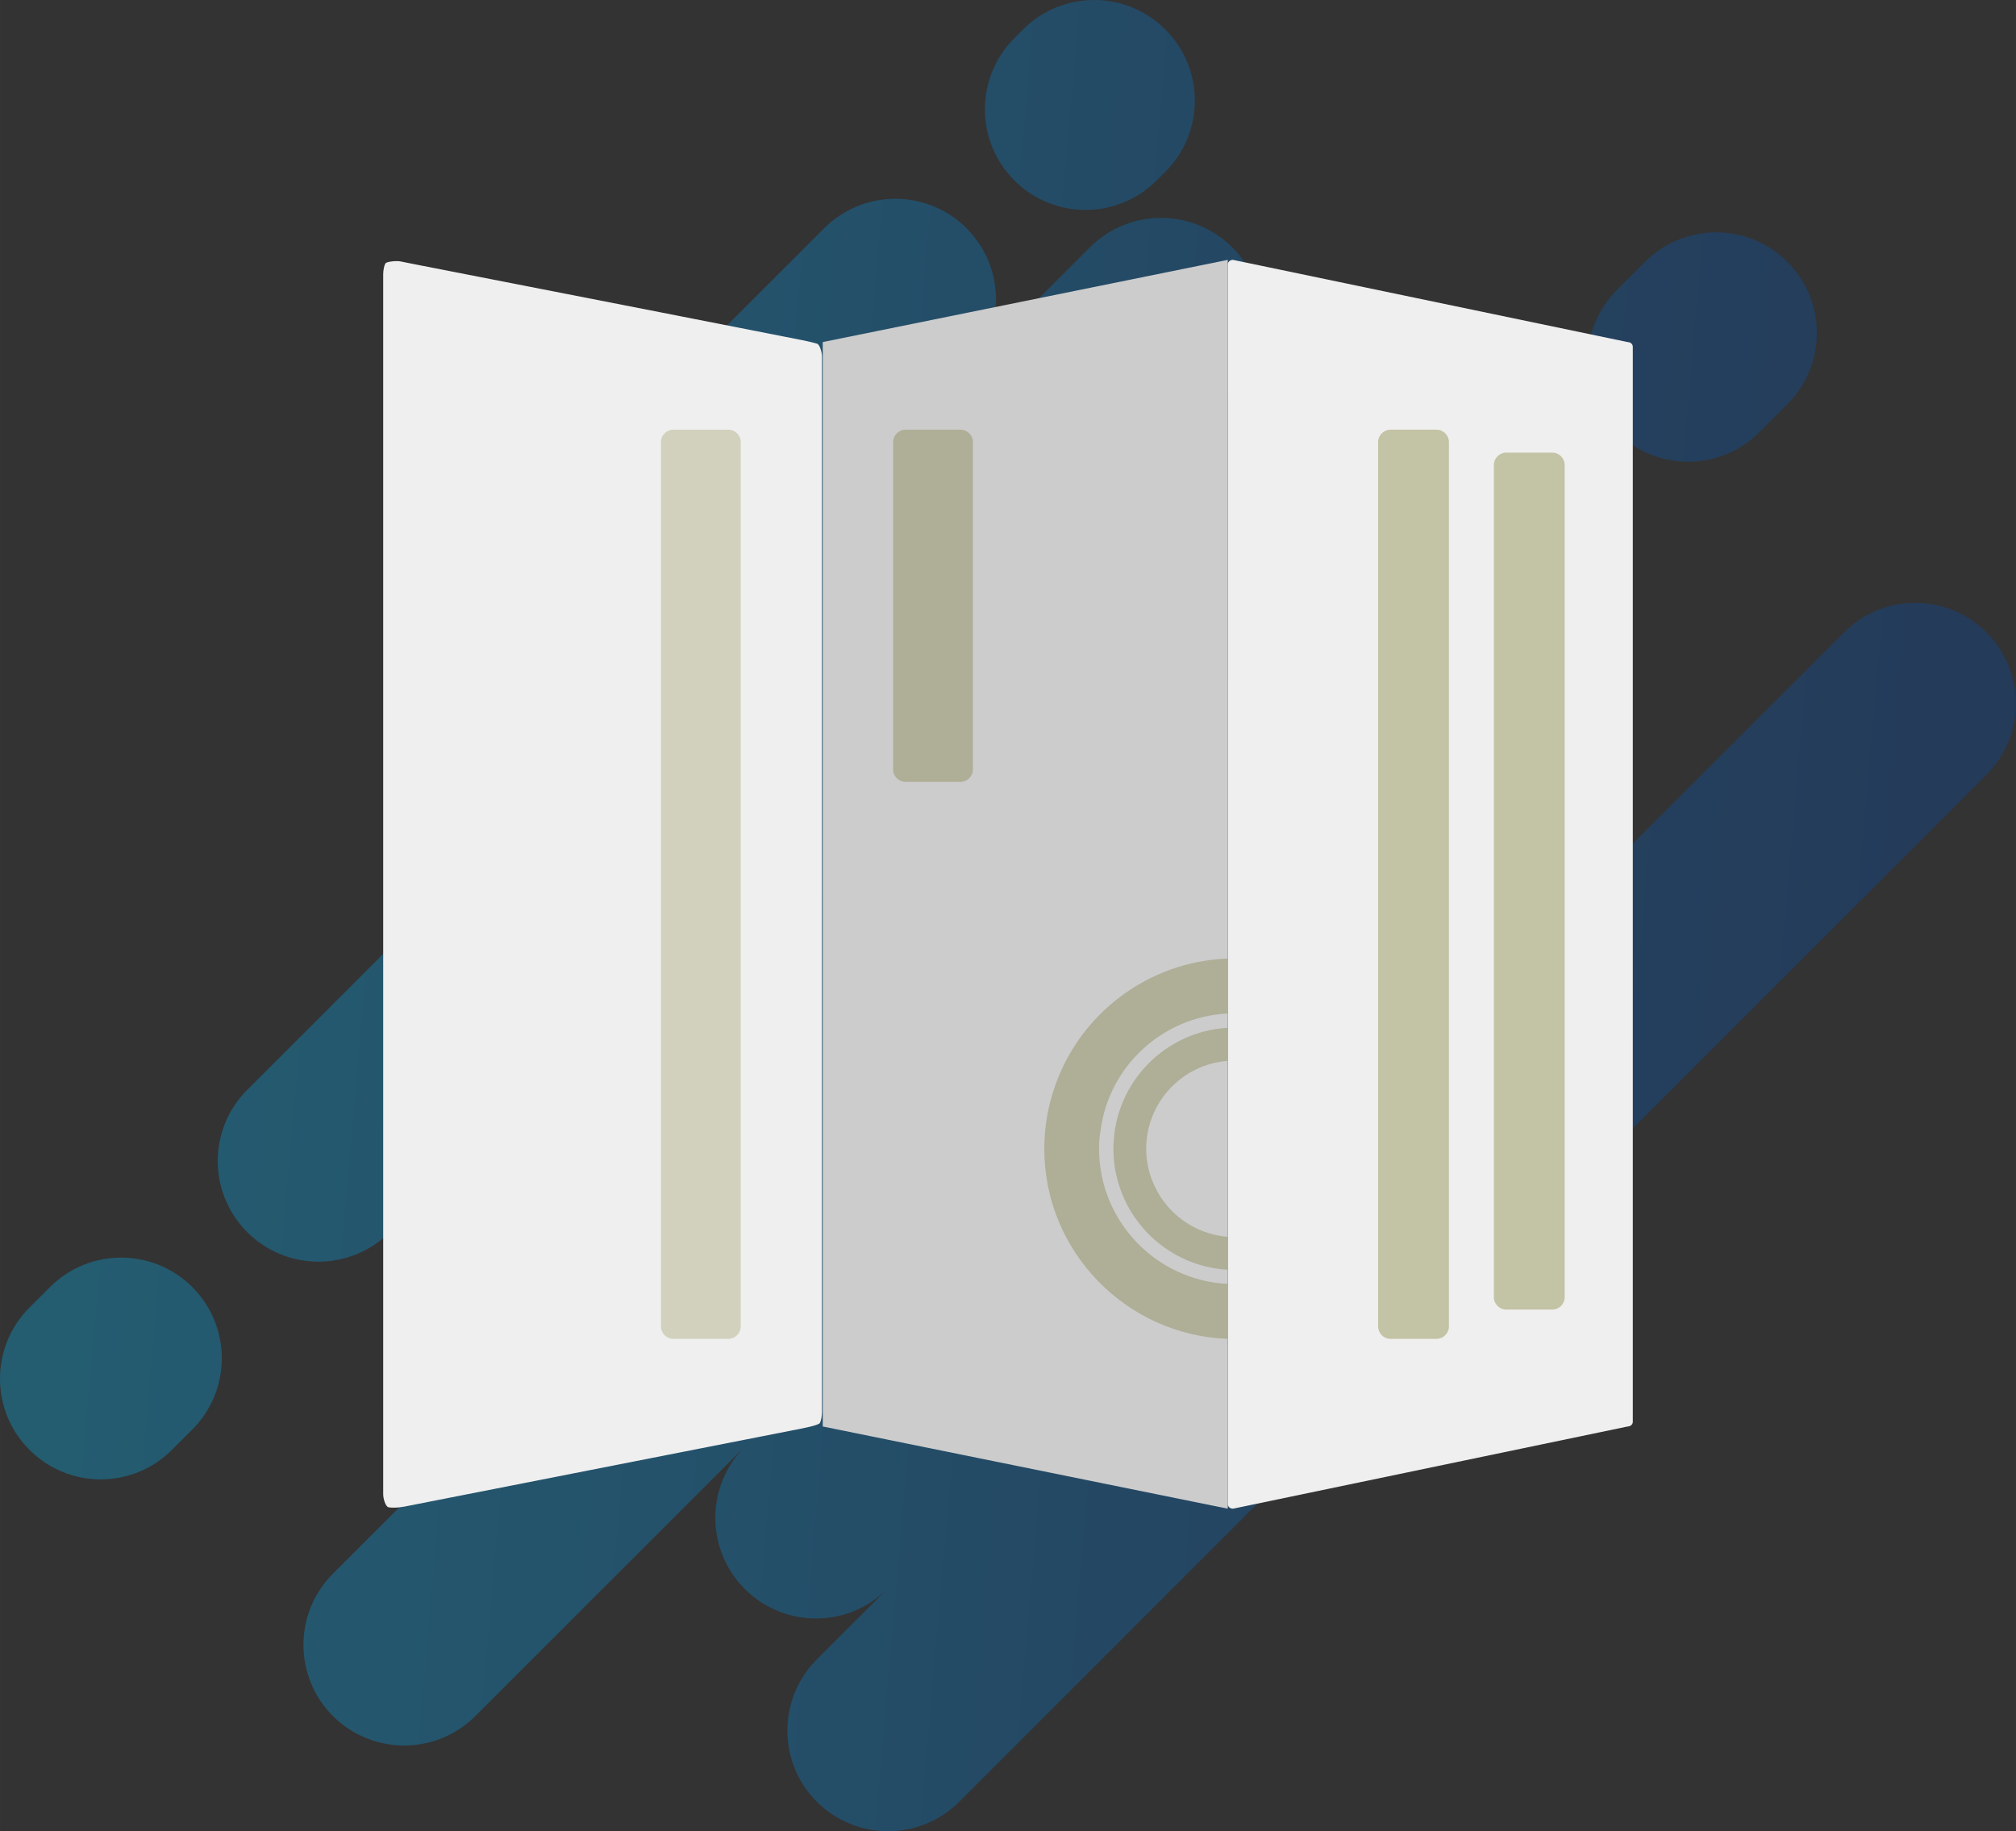<?xml version="1.0" encoding="UTF-8"?><svg id="_レイヤー_1" xmlns="http://www.w3.org/2000/svg" width="32.411mm" height="29.445mm" xmlns:xlink="http://www.w3.org/1999/xlink" viewBox="0 0 91.874 83.467"><rect x="0" y="0" width="91.874" height="83.467" fill="#333333" stroke="none"/><defs><style>.cls-1{fill:url(#_名称未設定グラデーション_29);opacity:.3;}.cls-2{fill:#afae97;}.cls-3{opacity:.68;}.cls-4{fill:#ccc;}.cls-5{fill:#efefef;}.cls-6{fill:#c3c3a5;}</style><linearGradient id="_名称未設定グラデーション_29" x1="-1236.743" y1="-785.472" x2="-1293.872" y2="-853.556" gradientTransform="translate(1520.62 -273.38) rotate(-45)" gradientUnits="userSpaceOnUse"><stop offset="0" stop-color="#004bb1"/><stop offset=".25" stop-color="#0062c4"/><stop offset=".45" stop-color="#007bd7"/><stop offset=".65" stop-color="#0098ec"/><stop offset="1" stop-color="#00beff"/></linearGradient></defs><path class="cls-1" d="m1.344,66.088c-1.792-1.792-1.792-4.698,0-6.49l.931-.931c1.792-1.792,4.698-1.792,6.49,0,1.792,1.792,1.792,4.698,0,6.49l-.931.931c-1.792,1.792-4.698,1.792-6.49,0ZM52.717,8.225l.391-.391c1.792-1.792,1.792-4.698,0-6.49l-0-0c-1.792-1.792-4.698-1.792-6.49,0l-.391.391c-1.792,1.792-1.792,4.698,0,6.49l0.0 0c1.792,1.792,4.698,1.792,6.49,0Zm22.249,3.711l-1.277,1.277c-1.792,1.792-1.792,4.698,0,6.49s4.698,1.792,6.49,0l1.277-1.277c1.792-1.792,1.792-4.698,0-6.49s-4.698-1.792-6.49,0Zm9.074,16.886l-11.057,11.057c1.792-1.792,1.792-4.698,0-6.49h0c-1.792-1.792-4.698-1.792-6.49,0l4.928-4.928c1.792-1.792,1.792-4.698,0-6.49s-4.698-1.792-6.49,0l-14.783,14.783c1.792-1.792,1.792-4.698,0-6.49s-4.698-1.792-6.49,0l12.499-12.499c1.792-1.792,1.792-4.698,0-6.49s-4.698-1.792-6.49,0l-5.619,5.619c1.792-1.792,1.792-4.698,0-6.49l-0-0c-1.792-1.792-4.698-1.792-6.49,0l-17.427,17.427c-1.792,1.792-1.792,4.698,0,6.49l0.0 0c1.792,1.792,4.698,1.792,6.49,0l-15.354,15.354c-1.792,1.792-1.792,4.698,0,6.49s4.698,1.792,6.49,0l8.473-8.473c-1.792,1.792-1.792,4.698,0,6.49s4.698,1.792,6.49,0l-17.547,17.547c-1.792,1.792-1.792,4.698,0,6.49s4.698,1.792,6.49,0l12.28-12.28c-1.792,1.792-1.792,4.698,0,6.49h0c1.792,1.792,4.698,1.792,6.49,0l-3.207,3.207c-1.792,1.792-1.792,4.698,0,6.49s4.698,1.792,6.49,0l46.812-46.812c1.792-1.792,1.792-4.698,0-6.49s-4.698-1.792-6.49,0Z"/><path class="cls-5" d="m55.953,68.558V12.055c0-.116.106-.21.236-.21l17.986,3.747c.13,0,.236.094.236.21v49.009c0,.116-.106.21-.236.21l-17.986,3.747c-.131 0-.236-.094-.236-.21Z"/><polygon class="cls-4" points="37.495 65.021 37.495 15.592 55.953 11.845 55.953 68.768 37.495 65.021"/><path class="cls-5" d="m18.389,68.678c-.256.05-.569.059-.696.019-.127-.04-.23-.394-.23-.581V12.502c0-.186.046-.409.103-.496.057-.086.507-.127.691-.089.183.037.543.109.799.159l11.006,2.152c.256.05.675.132.931.183l5.553,1.091c.256.05.566.124.69.164.123.04.224.394.224.581v48.119c0,.186-.044.409-.097.496s-.561.198-.817.249l-18.157,3.569Z"/><path class="cls-2" d="m40.703,35.072v-14.92c0-.313.253-.566.566-.566h2.503c.313,0,.566.253.566.566v14.92c0,.313-.253.566-.566.566h-2.503c-.313,0-.566-.253-.566-.566Z"/><path class="cls-6" d="m68.08,59.126V21.198c0-.313.253-.566.566-.566h2.094c.313,0,.566.253.566.566v37.928c0,.313-.253.566-.566.566h-2.094c-.312,0-.566-.253-.566-.566Z"/><path class="cls-6" d="m62.805,60.46V20.152c0-.313.253-.566.566-.566h2.094c.313,0,.566.253.566.566v40.308c0,.313-.253.566-.566.566h-2.094c-.313,0-.566-.253-.566-.566Z"/><g class="cls-3"><path class="cls-6" d="m30.121,60.46V20.152c0-.313.253-.566.566-.566h2.503c.313,0,.566.253.566.566v40.308c0,.313-.253.566-.566.566h-2.503c-.313,0-.566-.253-.566-.566Z"/></g><path class="cls-2" d="m55.953,58.523c-3.268-.161-5.866-2.861-5.866-6.163,0-.28.017-.552.068-.824.374-2.92,2.81-5.195,5.798-5.34v-2.504c-3.642.136-6.715,2.513-7.861,5.781-.323.9-.501,1.876-.501,2.886,0,4.678,3.718,8.498,8.362,8.668v-2.504Z"/><path class="cls-2" d="m55.953,56.375c-.45-.034-.874-.144-1.273-.314-.951-.407-1.706-1.163-2.114-2.114-.212-.484-.331-1.027-.331-1.587,0-2.114,1.638-3.846,3.718-4.007v-1.503c-2.827.153-5.094,2.445-5.204,5.28-.008.076-.008.153-.008.229,0,2.946,2.309,5.357,5.213,5.518v-1.503Z"/></svg>
